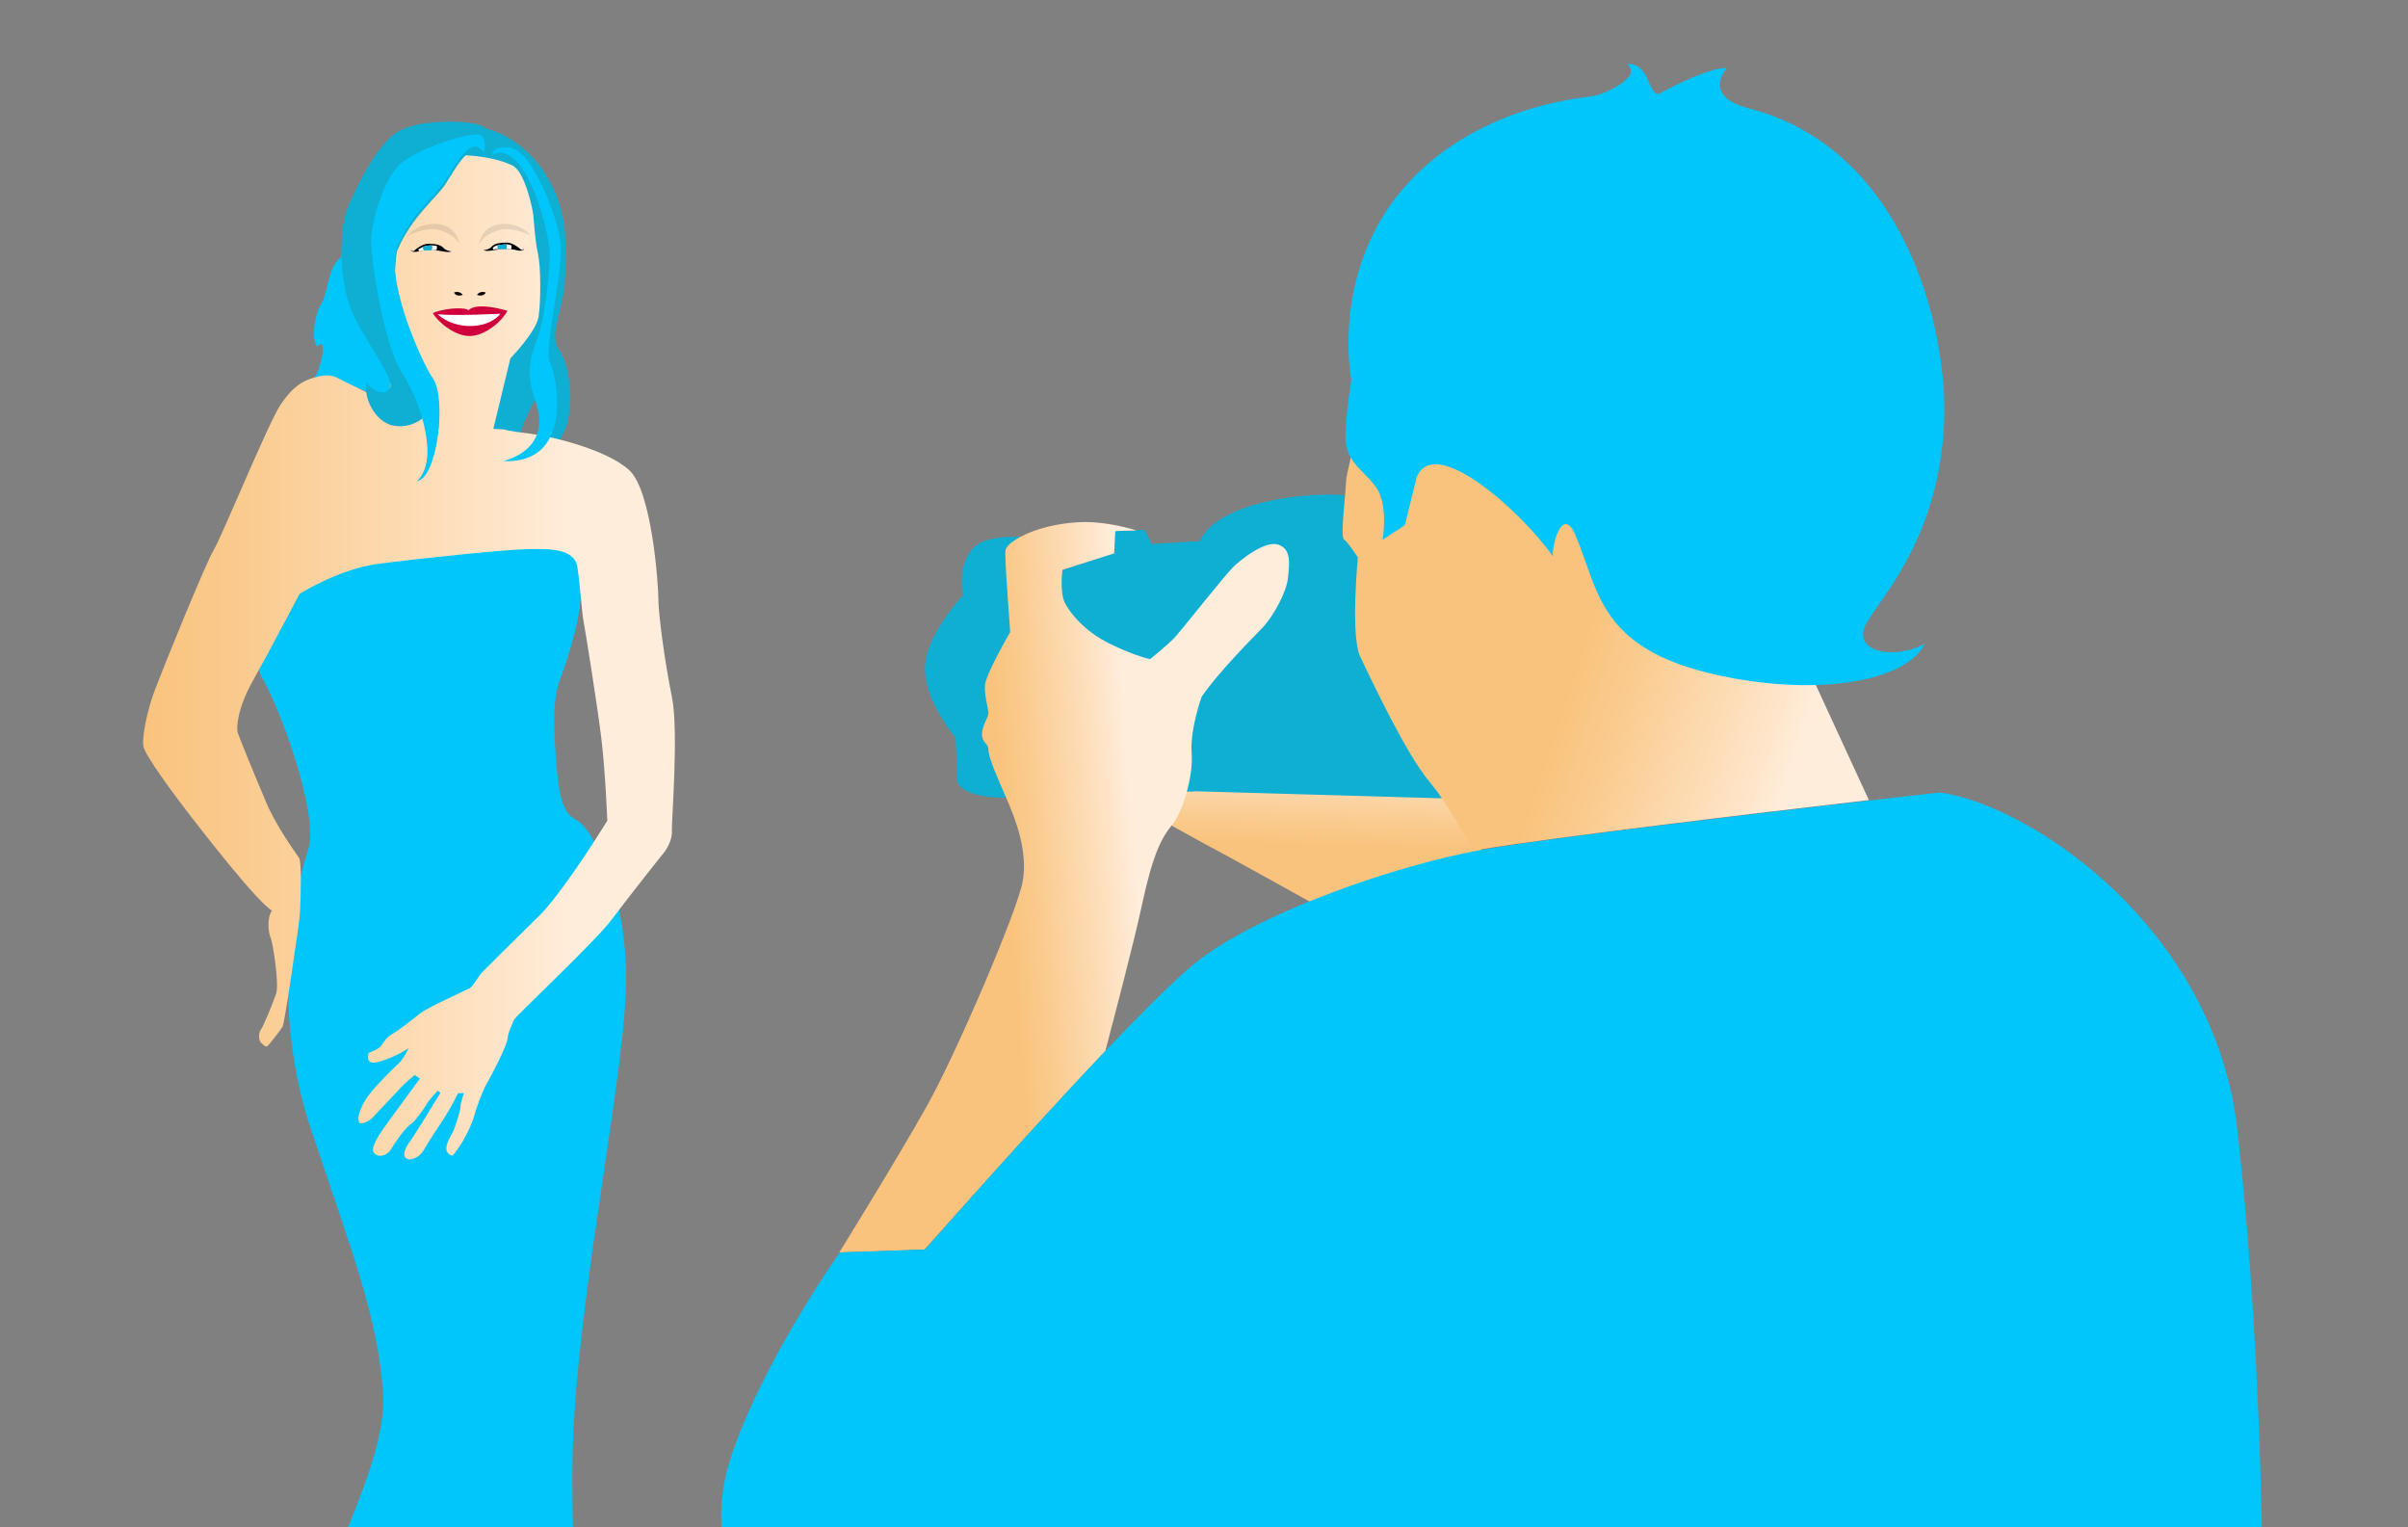 <?xml version="1.0" encoding="utf-8"?>
<!-- Generator: Adobe Illustrator 23.0.4, SVG Export Plug-In . SVG Version: 6.00 Build 0)  -->
<svg version="1.1" id="Calque_7" xmlns="http://www.w3.org/2000/svg" xmlns:xlink="http://www.w3.org/1999/xlink" x="0px" y="0px"
	 viewBox="0 0 410 260" style="enable-background:new 0 0 410 260;" xml:space="preserve">
<rect x="0" y="0" width="410" height="260" fill="#808080" stroke="none"/>
<style type="text/css">
	.st0{fill:#00C6FB;}
	.st1{fill:#0FAED3;}
	.st2{fill:url(#SVGID_1_);}
	.st3{fill:#D0003D;}
	.st4{fill:#FFFFFF;}
	.st5{clip-path:url(#SVGID_3_);}
	.st6{clip-path:url(#SVGID_5_);}
	.st7{opacity:0.1;fill:#0D1B1D;}
	.st8{fill:url(#SVGID_6_);}
	.st9{fill:url(#SVGID_7_);}
	.st10{fill:url(#SVGID_8_);}
</style>
<g>
	<path class="st0" d="M102.6,326.9c0,0-6.2-55.7-5-82.5s9.2-63.3,9-78.5c-0.2-15.2-6-25.2-8.6-26.4s-3-5.6-3.4-11.2
		c-0.4-5.6-0.4-9.6,0.8-12.8c1.2-3.2,4-11.6,3.4-15.8c-0.6-4.2,0.4-6.4-5-6.8c-5.4-0.4-25.2,1.4-32,2.2c-6.8,0.8-16,5.6-17.6,6.8
		c-1.6,1.2-1.6,10.2,0.6,13.8c2.2,3.6,9.8,22.6,7.6,29.2c-2.2,6.6-6.6,26,0.6,47.5s11.2,31.6,12.2,44.4c1,12.8-11,30.8-16.6,52.5
		s-8.4,35.4-9.2,42.6s3,20.4,23.6,21.2s30.4,3,31.2-12.4C94.2,340.7,99.4,327.9,102.6,326.9z"/>
	<path class="st1" d="M82,22c-1.3-0.9,10.1,0.9,13.6,13.9c1.1,4.3,0.9,11.7,0.1,15.3c-0.8,4-2,6.4-0.3,8.7
		c1.7,2.3,4.1,14.9-3.9,18.2c3.6-3.9,3.6-11.3,2.7-13.3c-0.9-2-6.1,8.5-6,10.7c-2-1.6-2,0.3-2,0.3l-1.5-0.4c0,0-2.8-1.4-4-5.3
		c-1.6-5.3,6.2-8.9,6.2-8.9l2.2-9.2L75,24.1L82,22z"/>
	<path class="st0" d="M64.8,28.6c-0.5,0.7-5.3,13.5-7.2,15.6c-1.9,2.1-1.8,5.8-2.9,7.5c-1.2,1.9-1.7,6.1-0.7,7.3
		c2-2.1,0.4,4.6-0.5,5.3c-0.9,0.7,7.2,0.6,10,3.1c2.8,2.5,3.9-2.7,3.9-2.7s-5.9-10-6.9-15.2c-1.1-5.2,0-8.5,0-8.5l-2.8,3.2"/>
	
		<linearGradient id="SVGID_1_" gradientUnits="userSpaceOnUse" x1="41.489" y1="111.888" x2="132.034" y2="111.888" gradientTransform="matrix(-1 0 0 1 156.489 0)">
		<stop  offset="0.186" style="stop-color:#FFEDDC"/>
		<stop  offset="0.428" style="stop-color:#FDDFBC"/>
		<stop  offset="0.808" style="stop-color:#FACB8F"/>
		<stop  offset="1" style="stop-color:#F9C37D"/>
	</linearGradient>
	<path class="st2" d="M82.3,165.3c-0.9,0.8-1.6,2.5-2.3,2.9c-0.7,0.4-7,3.2-8.3,4.2s-3.9,3.1-4.9,3.6c-0.9,0.5-1.4,1.3-1.9,2
		c-0.5,0.7-2.1,1.2-2.1,1.2s-0.6,1.6,0.7,1.7c1.3,0.1,5.5-1.9,5.9-2.4c0.5-0.5-0.8,1.9-1.5,2.5c-0.7,0.6-4,3.9-5.1,5.4
		c-1.1,1.5-1.5,2.7-1.7,3.4c-0.2,0.7,0,1.3,0.2,1.4c0.2,0.1,1.3-0.1,2.1-0.9c0.8-0.9,3.9-4.1,4.7-5c0.8-0.9,2.5-2.3,2.5-2.3l0.9,0.6
		c0,0-5.3,7.2-6.2,8.5c-0.9,1.3-2.3,3.4-1.6,4.2c0.7,0.8,2.2,0.5,2.9-0.7c0.7-1.2,2.4-3.6,3.3-4.2c0.9-0.6,2.6-3.1,2.9-3.7
		c0.3-0.5,1.7-2,1.7-2l0.5,0.3c0,0-1.7,2.8-2.5,4.1c-0.8,1.3-2.5,4-3.1,4.8c-0.5,0.8-0.9,1.9-0.2,2.3c0.7,0.5,2.3-0.2,3-1.5
		c0.7-1.3,2.5-3.9,3.5-5.5c1-1.5,2.3-4.1,2.3-4.1H79c0,0-0.6,1.6-0.6,2.3s-0.9,3.6-1.4,4.5c-0.5,0.9-1.3,2.3-0.9,3.1s1,0.7,1,0.7
		s0.5-0.6,1.1-1.5c0.7-0.9,2.1-3.7,2.5-5.1c0.3-1.3,1.6-4.7,2.1-5.5c0.5-0.8,3.5-6.5,3.6-7.7s0.9-2.7,1.1-3.3
		c0.3-0.6,14.3-13.8,16.6-17c2.4-3.2,8.3-10.7,8.9-11.4s1.5-2.4,1.4-3.7c-0.1-1.3,1.2-17.1,0-22.9s-2.3-14.1-2.3-16.6
		s-1.1-18.3-4.9-21.9c-3.8-3.6-13.6-5.9-17.1-6.3c-3.5-0.4-4.3-0.7-4.3-0.7l-1.8-0.1L86.9,61c0,0,4.4-4.5,4.8-7.1
		c0.4-2.6,0.4-8.5-0.1-10.7s-0.7-5.6-0.8-6.6c-0.1-1-1.4-7.3-3.5-8.4c-2.1-1.1-6.4-2-11.1-1.8c-4.4,0.2-11,9.8-11.2,13.6
		c-0.2,3.8,1.4,15.6,1.7,16.8c0.3,1.2-0.5,11.8-0.5,11.8s-7.3-3.5-8.6-4.2c-1.3-0.7-2.5-0.6-4.2-0.1c-1.8,0.5-3.6,1.5-5.7,4.7
		c-2.1,3.2-10,22.5-11.3,24.6c-1.3,2.1-8.3,19.3-9.9,23.5c-1.6,4.2-2.3,8.4-2.1,9.9c0.2,1.5,5.5,8.6,7.5,11.2s11.8,15.3,14.4,16.8
		c-1,1.5-0.5,4.1-0.2,4.7c0.3,0.6,1.5,7.8,0.9,9.5c-0.6,1.7-2.1,5.4-2.6,6.1c-0.5,0.7-0.3,2.2,0.2,2.3c0,0,0.5,0.7,0.9,0.5
		c0.3-0.2,2.3-2.8,2.6-3.3s1.6-9.3,1.9-11.5c0.3-2.3,1-6.2,1.1-8.4c0.1-2.2,0.3-8.3-0.2-8.9c-0.5-0.7-4.1-5.7-5.7-9.7
		c-1.7-4-4.4-10.6-4.7-11.5c-0.3-0.9-0.1-4.2,2.6-9c2.7-4.8,7.9-14.7,7.9-14.7s6.6-4.2,13.3-5.1c6.7-0.9,21.2-2.4,25-2.5
		c3.8-0.1,8.5-0.3,9,3c0.5,3.3,0.8,7.9,1,8.9c0.2,1,2.4,14.5,3.1,20.4s1,13.9,1,13.9s-6.8,11.1-11.2,15.8
		C87.7,159.9,82.3,165.3,82.3,165.3z"/>
	<path class="st0" d="M83.8,26.4c0,0-0.1-1.6,2.9-1.3c4,0.4,8.7,12.6,8.8,17.2c0.1,5.3-2.9,17.4-1.9,19.3c1.1,1.9,4.5,17.4-7.9,16.9
		c5.9-1.7,7-5.8,5.5-10.1c-1.6-4.5-1.2-6.9,0.3-10.8c0.8-2,1.7-6.8,2.1-13.2C94,39.9,89.3,23.2,83.8,26.4z"/>
	<path class="st3" d="M86.4,52.9c0,0-5.2-1.6-6.6-0.1c-1.2-0.7-4.9-0.1-6.1,0.5c0.9,1.6,3.9,4,6.4,3.9
		C82.6,57.1,85.4,54.8,86.4,52.9z"/>
	<path class="st4" d="M85.2,53.4c0,0-7.3,0.4-10.7,0.1c1.7,1.5,3.8,2,5.5,2C83.8,55.5,85.2,53.4,85.2,53.4z"/>
	<path d="M82.7,49.8c0,0-0.9-0.4-1.5,0.4C82.4,50.6,82.7,49.8,82.7,49.8z"/>
	<path d="M77.3,49.8c0,0,0.9-0.4,1.5,0.4C77.6,50.6,77.3,49.8,77.3,49.8z"/>
	<path d="M76.9,42.8c0,0-1-0.1-1.4-0.6c-0.5-0.6-1.6-0.7-2.6-0.7c-0.9,0-2,0.8-2.3,1.1c-0.2,0.3-0.7,0.1-0.6-0.2
		c-0.2,0.6,0.9,0.5,1.2,0.4c0.3-0.1,0.8-0.2,2.4-0.2C75.2,42.6,76,43.1,76.9,42.8z"/>
	<path d="M82.3,42.6c0,0,1-0.1,1.4-0.6c0.5-0.6,1.6-0.7,2.6-0.7c0.9,0,2,0.8,2.3,1.1c0.2,0.3,0.7,0.1,0.6-0.2
		c0.2,0.6-0.9,0.5-1.2,0.4c-0.3-0.1-0.8-0.2-2.4-0.2C84,42.5,83.2,42.9,82.3,42.6z"/>
	<g>
		<defs>
			<path id="SVGID_2_" d="M75.4,42.7c0.2,0,0.3,0,0.5,0.1c-0.2-0.1-0.4-0.2-0.5-0.4c-0.4-0.5-1.6-0.7-2.4-0.6c-0.9,0-1.9,0.7-2.1,1
				c0,0,0,0-0.1,0.1c0.2,0,0.4,0,0.5-0.1c0.3-0.1,0.8-0.2,2.4-0.2c0.1,0,0.1,0,0.2,0C74.4,42.5,75,42.6,75.4,42.7z"/>
		</defs>
		<clipPath id="SVGID_3_">
			<use xlink:href="#SVGID_2_"  style="overflow:visible;"/>
		</clipPath>
		<g class="st5">
			<circle class="st4" cx="72.8" cy="42.1" r="1.6"/>
			<circle class="st1" cx="72.8" cy="42.1" r="0.8"/>
		</g>
	</g>
	<g>
		<defs>
			<path id="SVGID_4_" d="M85.4,42.4c0.1,0,0.1,0,0.2,0c1.6,0,2.1,0.1,2.4,0.2c0.1,0,0.3,0.1,0.5,0.1c0,0,0,0-0.1-0.1
				c-0.2-0.3-1.3-1-2.1-1c-0.9,0-2,0.1-2.4,0.6c-0.1,0.2-0.3,0.3-0.5,0.4c0.1,0,0.3,0,0.5-0.1C84.2,42.4,84.8,42.4,85.4,42.4z"/>
		</defs>
		<clipPath id="SVGID_5_">
			<use xlink:href="#SVGID_4_"  style="overflow:visible;"/>
		</clipPath>
		<g class="st6">
			<circle class="st4" cx="85.5" cy="42" r="1.6"/>
			<circle class="st1" cx="85.5" cy="42" r="0.8"/>
		</g>
	</g>
	<path class="st7" d="M81.6,41.5c0,0,0.3-2.8,3.3-3.3c3-0.5,5.1,1.3,5.4,1.9c0,0-2.8-1.5-5.1-1C82.9,39.8,82.3,40.5,81.6,41.5z"/>
	<path class="st7" d="M78.2,41.5c0,0-0.3-2.8-3.3-3.3c-3-0.5-5.1,1.3-5.4,1.9c0,0,2.8-1.5,5.1-1C76.9,39.8,77.5,40.5,78.2,41.5z"/>
	<path class="st1" d="M83.4,25.4c0.3,0.5,1.1-3.2-1.7-4.1s-10-0.9-13.6,0.9c-3.6,1.9-7.1,8.9-8.8,12.9c-1.7,4-1.7,13.6,1.1,19
		c2.8,5.5,6.7,10.3,6,11.9c-0.7,1.6-3.1,0.5-3.9-0.8c-0.7,1.7,0.8,6,3.9,7.1c3.1,1.1,9.2-1.3,6.4-7.3C70,59,67.7,54.5,67,51.9
		c-0.7-2.5,0.1-3.7,0.3-6.3c0.1-2.5,1.5-14.5,1.5-14.5s-1.6,0.4,0.1-2.7C70.6,25.4,82.5,24,83.4,25.4z"/>
	<path class="st1" d="M82.4,26.6c0,0,0.7-2.8-0.9-3.1S70.5,25,68.2,28.5s-5.1,10.4-5.1,13.2c0,2.1,2.8,20,5.2,22.4
		c4.9,4.9,6,14.9,2.7,17.8c3.2-0.7,5.1-13.3,2.7-16.9c-2.4-3.6-8.2-17.4-6-22.5c2.4-5.6,6.5-8.7,8.1-11.1S80.2,23.3,82.4,26.6z"/>
	<path class="st0" d="M82.4,26c0,0,0.7-2.8-0.9-3.1s-9.9,2.1-13.2,4.9c-3.2,2.7-5.1,10.4-5.1,13.2c0,4.3,2.4,18.1,5.2,22.4
		c3.8,5.8,6.1,15.4,2.8,18.4c3.2-0.7,4.9-13.9,2.5-17.4c-2.4-3.6-8.2-17.4-6-22.5c2.4-5.6,6.5-8.7,8.1-11.1S80.2,22.6,82.4,26z"/>
	
		<linearGradient id="SVGID_6_" gradientUnits="userSpaceOnUse" x1="281.708" y1="126.568" x2="281.219" y2="148.577" gradientTransform="matrix(-0.999 -5.360457e-02 -5.360457e-02 0.999 513.225 10.605)">
		<stop  offset="0.186" style="stop-color:#FFEDDC"/>
		<stop  offset="0.428" style="stop-color:#FDDFBC"/>
		<stop  offset="0.808" style="stop-color:#FACB8F"/>
		<stop  offset="1" style="stop-color:#F9C37D"/>
	</linearGradient>
	<path class="st8" d="M226.8,155.6c0,0-19-10.6-21.6-11.9c-2.6-1.4-8.3-4.6-8.3-4.6l0.4-7.6l31.1-3.7l15.9,0.9l8,16.1L236.7,163
		L226.8,155.6z"/>
	<path class="st1" d="M203.7,134.7l48.9,1.4l-14.7-50.3c0,0-3.1-0.9-9.2-1.5c-6.1-0.6-21.4,1.1-24.4,7.8l-8.2,0.5l-1.2-2.4l-5,0.1
		l-0.2,3.8L181,97l-5.8-5.5c0,0-4.9-0.6-8.1,0.8c-3.2,1.5-3.8,6.2-3.1,9c0,0-6.2,6.5-6.5,12.1c-0.3,5.7,5.2,12.2,5.2,12.2
		s0.3,5.3,0.2,6.8c-0.1,1.5,1.8,3.4,8.6,3.4C178.4,135.9,203.7,134.7,203.7,134.7z"/>
	<linearGradient id="SVGID_7_" gradientUnits="userSpaceOnUse" x1="198.835" y1="148.653" x2="171.543" y2="150.7">
		<stop  offset="0.186" style="stop-color:#FFEDDC"/>
		<stop  offset="0.428" style="stop-color:#FDDFBC"/>
		<stop  offset="0.808" style="stop-color:#FACB8F"/>
		<stop  offset="1" style="stop-color:#F9C37D"/>
	</linearGradient>
	<path class="st9" d="M188.2,178.9c1.6-6.1,4.8-18.2,6.2-24.7c1.9-8.9,3.4-11.6,5.1-13.7c1.8-2.1,3.7-8.2,3.4-12.3
		c-0.3-4.1,1.7-9.6,1.7-9.6c3.2-4.6,9-10.3,10.6-12c1.6-1.8,3.9-5.8,4.1-8.3c0.3-2.6,0.5-4.9-1.7-5.6c-2.2-0.7-6.3,2.5-7.7,3.9
		c-1.4,1.4-8.3,10.1-9.6,11.6c-1.3,1.5-4.5,4-4.5,4s-2.5-0.5-6.8-2.6c-4.3-2.1-6.8-5.2-7.7-7c-0.9-1.9-0.4-5.6-0.4-5.6l8.8-2.8
		l0.2-3.8l3.6-0.1c0,0-5.1-1.7-10-1.4c-6.3,0.4-10.1,2.5-11.2,3.4c-1.2,0.9-1.2,1.3-1.1,2.9c0,1.6,0.8,12.4,0.8,12.4
		s-4.2,7.2-4.3,9.1c-0.1,1.8,0.6,4,0.6,4.7c0,0.7-1.1,2.1-1.1,3.6c0,1.5,1.1,1.5,1.1,2.6c-0.1,1.1,1.6,5,3.1,8.4s3.7,9.1,2.7,14.2
		c-1,5.1-11.2,29-16.3,38.1c-5.1,9.1-14.9,24.9-14.9,24.9l14.5-0.5C157.5,212.7,174.2,193.7,188.2,178.9z"/>
	<linearGradient id="SVGID_8_" gradientUnits="userSpaceOnUse" x1="317.736" y1="125.457" x2="269.398" y2="109.575">
		<stop  offset="0.186" style="stop-color:#FFEDDC"/>
		<stop  offset="0.428" style="stop-color:#FDDFBC"/>
		<stop  offset="0.808" style="stop-color:#FACB8F"/>
		<stop  offset="1" style="stop-color:#F9C37D"/>
	</linearGradient>
	<path class="st10" d="M231.2,94.9c0,0-1.3,13.3,0.4,16.9c1.8,3.7,7.7,16.4,11.8,21.3c2.4,2.8,5.3,7.8,7.4,11.7
		c0.4-0.1,0.9-0.2,1.3-0.2c10.4-1.8,46.9-6.2,66.1-8.4l-11.7-25.4l-13.9-29.2l-35.1-17.4l-23.9,0.1c0,0-4.2,15-4.4,17.5
		c-0.1,2.6-1,9.5-0.4,10C229.6,92.4,231.2,94.9,231.2,94.9z"/>
	<path class="st0" d="M330.3,134.9c0,0-63.8,7.2-78.2,9.8s-37.2,10.5-47.9,18.7c-10.7,8.2-46.7,49.3-46.7,49.3l-14.5,0.5
		c0,0-13.7,19.3-18.8,35.7s4.3,32.4,18.2,33.9c13.9,1.5,38.9,3.4,38.9,3.4l-21.6,91.6L382,389.7c0,0,8.4-114.9-1.1-197.7
		C377,158.3,346.3,137.2,330.3,134.9z"/>
	<path class="st0" d="M241.2,81.3l-2,8.1l-3.8,2.5c0,0,1.1-6.1-1.2-9.1c-2.3-3.1-5.4-4.2-5.1-9.3c0.3-5.1,1-8.8,1-8.8
		s-2.9-14.1,5.2-27.6c6.3-10.5,18.7-18.7,35.7-20.7c1.9-0.2,8.9-3.3,6-5.5c3.9-0.2,3.5,5,5.4,5.1c9.1-4.9,11.6-4.4,11.6-4.4
		s-4.3,4.7,3.6,6.8c27.1,6.9,34.2,38.3,33.4,53.9c-1,19-10.1,28.6-13.1,33.6s4.5,6.6,9.8,3.7c-2.6,5.6-15.6,9-32.9,5.8
		c-22.8-4.2-22.4-14.7-26.6-24.4c-2.2-5-4,1.9-3.8,3.7C259,87,244.1,73.7,241.2,81.3z"/>
</g>
</svg>
